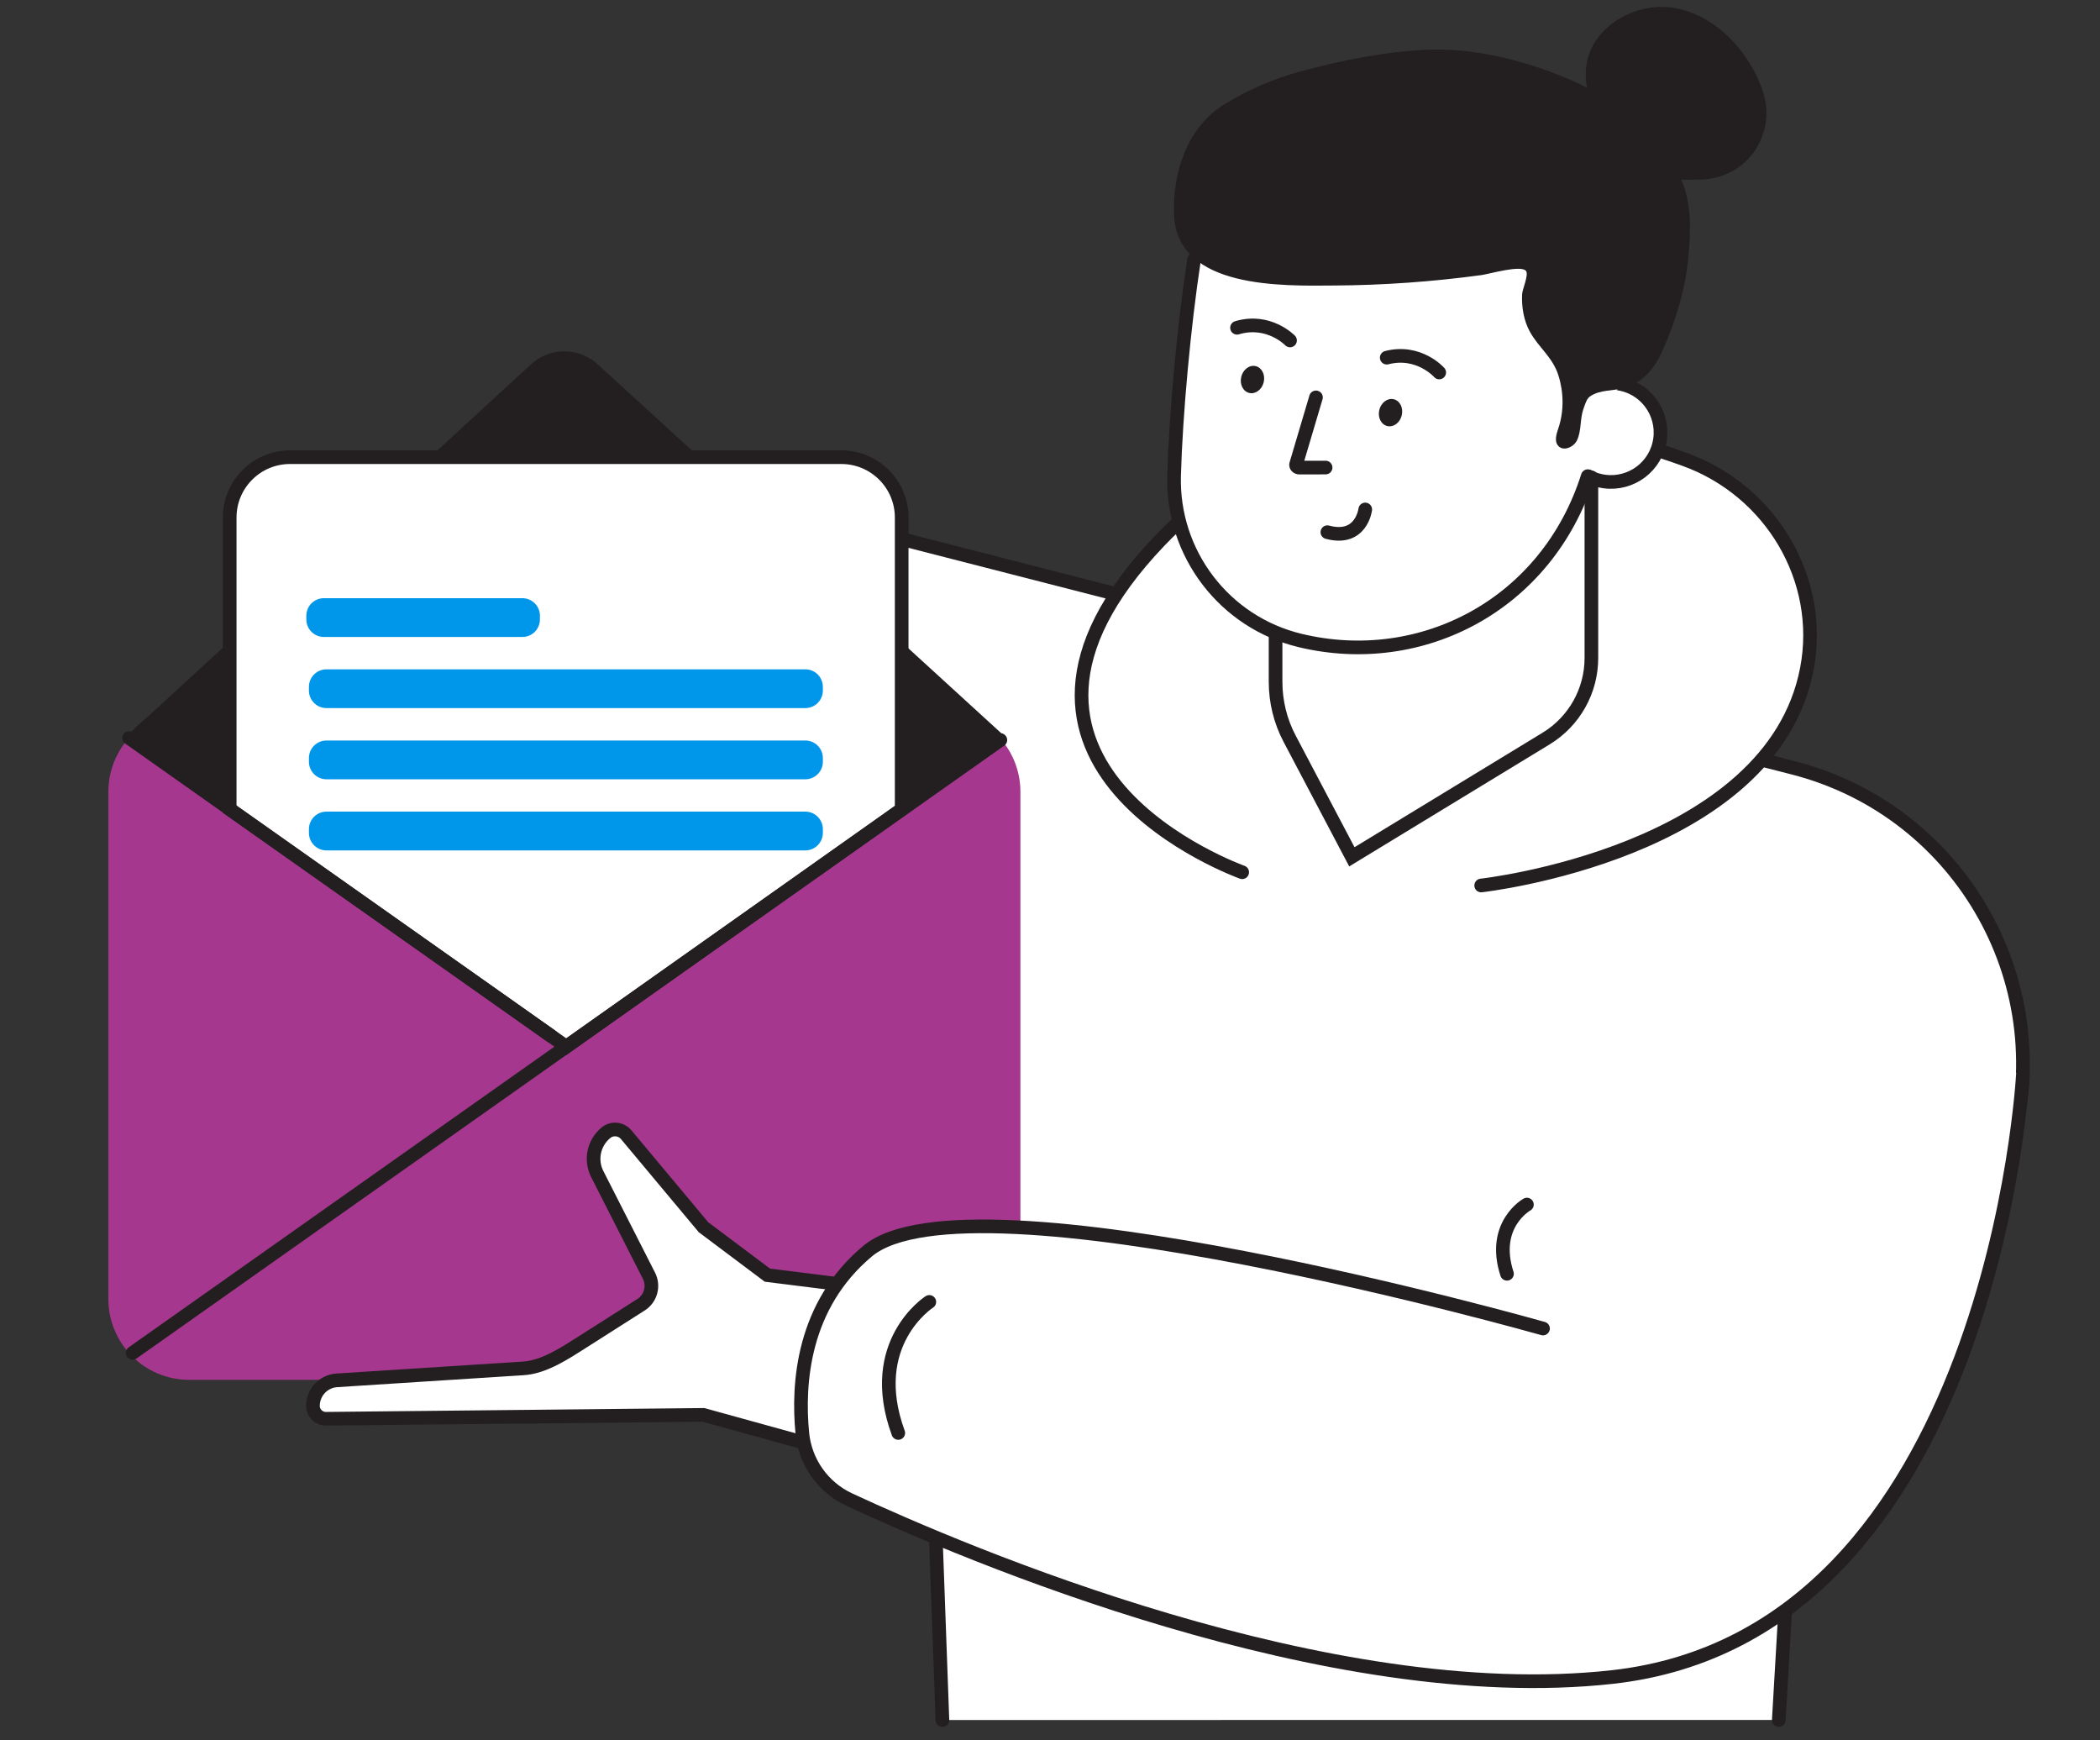 <?xml version="1.0" encoding="utf-8"?>
<!-- Generator: Adobe Illustrator 28.3.0, SVG Export Plug-In . SVG Version: 6.00 Build 0)  -->
<svg version="1.1" id="Livello_1" xmlns="http://www.w3.org/2000/svg" xmlns:xlink="http://www.w3.org/1999/xlink" x="0px" y="0px"
	 viewBox="0 0 307.73 254.93" style="enable-background:new 0 0 307.73 254.93;" xml:space="preserve">
<rect x="0" y="0" width="307.73" height="254.93" fill="#333333" stroke="none"/>
<style type="text/css">
	.st0{fill:#231F20;}
	.st1{fill:#FFFFFF;}
	.st2{fill:none;stroke:#231F20;stroke-width:2;stroke-linecap:round;stroke-miterlimit:10;}
	.st3{fill:none;stroke:#042FF8;stroke-width:3;stroke-linecap:round;stroke-miterlimit:10;}
	.st4{fill:#A5388E;}
	.st5{fill:#0096EA;}
</style>
<g>
	<path class="st0" d="M255.61,23.84c-1.89,1.69-4.4,2.52-6.92,2.47c-1.07-0.02-1.99,0.15-3.05-0.14c-1.33-0.37-2.62-0.86-3.86-1.45
		c-2.98-1.42-5.19-3.88-7.03-6.64c-1.75-2.62-2.81-5.86-2.21-8.95c1.05-5.41,7.19-8.83,12.63-7.99c5.44,0.84,9.9,5.1,12.28,10.07
		c0.61,1.28,1.11,2.63,1.31,4.04C259.21,18.38,257.98,21.72,255.61,23.84z"/>
	<path class="st1" d="M128.24,77.98L262.8,112.5c24.82,6.37,39.23,32.23,31.59,56.68l-9.35,29.91l-21.08-3.76l-3.3,56.66H138.1
		l-3.41-94.06c-0.38-10.4-5.83-19.95-14.58-25.57l-17.03-10.92L128.24,77.98z"/>
	<path class="st2" d="M138.1,252l-3.41-94.06c-0.38-10.4-5.83-19.95-14.58-25.57l-17.03-10.92l25.16-43.47L262.8,112.5
		c24.82,6.37,39.23,32.23,31.59,56.68l-9.35,29.91l-21.08-3.76l-3.3,56.66"/>
	<path class="st1" d="M169.89,79.27c24.58-25.76,58.55-18.64,77.03-11.94c12.58,4.56,20.36,17.55,17.84,30.69
		c-5.18,27.03-47.72,31.71-47.72,31.71l-35.03-1.94C182.01,127.79,138.42,112.24,169.89,79.27z"/>
	<path class="st2" d="M217.05,129.73c0,0,42.53-4.69,47.72-31.71c2.52-13.14-5.27-26.13-17.84-30.69
		c-18.48-6.7-52.45-13.82-77.03,11.94c-31.47,32.97,12.13,48.52,12.13,48.52"/>
	<path class="st1" d="M229.03,61.67c-0.93,3.89,1.47,7.81,5.36,8.74c3.89,0.93,7.81-1.47,8.74-5.36c0.93-3.89-1.47-7.81-5.36-8.74
		C233.88,55.38,229.96,57.78,229.03,61.67z"/>
	<path class="st2" d="M229.03,61.67c-0.93,3.89,1.47,7.81,5.36,8.74c3.89,0.93,7.81-1.47,8.74-5.36c0.93-3.89-1.47-7.81-5.36-8.74
		C233.88,55.38,229.96,57.78,229.03,61.67z"/>
	<path class="st1" d="M233.2,69.94v27.89c0,3.94-2.05,7.59-5.41,9.63l-29.68,18.07l-11.18-21.22V77.88L233.2,69.94z"/>
	<path class="st2" d="M233.2,69.94V96.4c0,4.82-2.51,9.29-6.63,11.8l-28.47,17.33l-9.12-17.3c-1.36-2.57-2.06-5.44-2.06-8.34V89.6"
		/>
	<path class="st1" d="M190.53,93.84L190.53,93.84c17.78,4.27,35.89-5.71,41.78-23.02l12.1-35.55c0,0-57.29-30.4-64.47-15.46
		c-5.72,11.91-7.45,33.81-7.9,49.88C171.73,81.1,179.43,91.18,190.53,93.84z"/>
	<path class="st2" d="M174.97,38.06c-1.5,9.81-2.67,22.71-2.92,31.62c-0.32,11.42,7.38,21.5,18.48,24.16v0
		c17.78,4.27,36.17-5.25,42.14-24.08"/>
	<path class="st0" d="M217.1,40.3c1.07-0.14,5.91-1.57,6.54-0.57c0.37,0.59-0.55,2.63-0.59,3.35c-0.1,1.85,0.23,3.88,1.13,5.51
		c1.28,2.32,3.33,3.73,4.17,6.36c0.8,2.5,0.85,5.26,0.02,7.76c-0.29,0.86-0.64,1.91-0.04,2.6c0.74,0.86,2.25,0.23,2.75-0.78
		c0.69-1.42,0.42-3.16,0.96-4.65c0.09-0.26,0.18-0.52,0.28-0.77c0.17-0.43,0.32-0.79,0.72-1.06c1.45-0.99,3.38-0.74,5-1.23
		c2.91-0.87,4.5-3,5.67-5.65c1.91-4.33,3.29-8.91,3.71-13.64c0.34-3.82,0.49-7.74-1.1-11.32c-3.67-8.25-12.13-13.37-20.68-16.24
		c-5.17-1.74-10.6-2.85-16.05-2.69c-6.23,0.19-13.04,1.56-19.04,3.19c-3.97,1.08-7.78,2.73-11.27,4.9
		c-5.34,3.32-7.56,10.16-7.22,16.3c0.6,10.67,15.86,10.22,23.45,10.16C202.73,41.79,209.95,41.27,217.1,40.3z"/>
	<path class="st2" d="M192.84,58.22l-2.91,9.81c-0.07,0.24,0.18,0.48,0.48,0.48l3.84-0.01"/>
	<path class="st2" d="M189.04,49.88c0,0-3.11-3.25-7.77-1.86"/>
	<path class="st2" d="M210.9,54.57c0,0-2.98-3.38-7.69-2.17"/>
	<path class="st0" d="M181.89,55.21c-0.26,1.09,0.26,2.14,1.17,2.36c0.91,0.22,1.86-0.49,2.12-1.57c0.26-1.09-0.26-2.14-1.17-2.36
		C183.1,53.42,182.15,54.13,181.89,55.21z"/>
	<path class="st0" d="M202.12,60.06c-0.26,1.09,0.26,2.14,1.17,2.36c0.91,0.22,1.86-0.49,2.12-1.57c0.26-1.09-0.26-2.14-1.17-2.36
		C203.33,58.27,202.38,58.98,202.12,60.06z"/>
	<path class="st3" d="M292.11,176.48"/>
	<path class="st2" d="M223.75,176.48c0,0-5.26,2.93-2.92,10.14"/>
	<path class="st2" d="M200.06,74.64c0,0-0.56,4.67-5.55,3.33"/>
	<g>
		<path class="st0" d="M18.83,107.6l59-54.24c2.76-2.52,6.98-2.52,9.74,0l59.83,54.68L18.83,107.6z"/>
		<path class="st4" d="M137.68,202.16H27.73c-6.55,0-11.85-5.31-11.85-11.85v-74.3c0-6.55,5.31-11.85,11.85-11.85h109.95
			c6.55,0,11.85,5.31,11.85,11.85v74.3C149.53,196.85,144.22,202.16,137.68,202.16z"/>
		<path class="st0" d="M18.83,107.76l64.14,45.17l64.06-44.82c-1.85-2.37-4.36-4.38-7.6-4.38H25.98
			C22.88,103.74,20.68,105.55,18.83,107.76z"/>
		<path class="st1" d="M123.28,66.98H42.5c-4.88,0-8.84,3.96-8.84,8.84v42.75l49.32,34.78l49.15-34.78V75.82
			C132.13,70.94,128.17,66.98,123.28,66.98z"/>
		<path class="st2" d="M123.28,66.98H42.5c-4.88,0-8.84,3.96-8.84,8.84v42.75l49.32,34.78l49.15-34.78V75.82
			C132.13,70.94,128.17,66.98,123.28,66.98z"/>
		<line class="st2" x1="18.92" y1="108.12" x2="80.78" y2="151.8"/>
		<line class="st2" x1="146.59" y1="108.42" x2="19.44" y2="198.21"/>
		<path class="st5" d="M76.55,93.32H47.46c-1.42,0-2.57-1.15-2.57-2.57v-0.54c0-1.42,1.15-2.57,2.57-2.57h29.09
			c1.42,0,2.57,1.15,2.57,2.57v0.54C79.12,92.17,77.97,93.32,76.55,93.32z"/>
		<path class="st5" d="M118.01,103.74H47.84c-1.42,0-2.57-1.15-2.57-2.57v-0.54c0-1.42,1.15-2.57,2.57-2.57h70.17
			c1.42,0,2.57,1.15,2.57,2.57v0.54C120.58,102.59,119.43,103.74,118.01,103.74z"/>
		<path class="st5" d="M118.01,114.17H47.84c-1.42,0-2.57-1.15-2.57-2.57v-0.54c0-1.42,1.15-2.57,2.57-2.57h70.17
			c1.42,0,2.57,1.15,2.57,2.57v0.54C120.58,113.02,119.43,114.17,118.01,114.17z"/>
		<path class="st5" d="M118.01,124.59H47.84c-1.42,0-2.57-1.15-2.57-2.57v-0.54c0-1.42,1.15-2.57,2.57-2.57h70.17
			c1.42,0,2.57,1.15,2.57,2.57v0.54C120.58,123.44,119.43,124.59,118.01,124.59z"/>
	</g>
	<g>
		<path class="st1" d="M127.46,214.03l-24.38-6.74l-55.31,0.57c-1.05,0.01-1.91-0.84-1.91-1.89l0,0c0-1.98,1.54-3.62,3.51-3.74
			l27.28-1.75c3.08-0.18,6.15-2.24,8.76-3.9l8.53-5.43c1.42-0.9,1.92-2.74,1.16-4.24l-7.58-14.9c-1.05-2.07-0.52-4.58,1.27-6.05v0
			c0.9-0.74,2.22-0.61,2.97,0.28l11.33,13.56l9.36,7.02l18.77,2.35L127.46,214.03z"/>
		<path class="st2" d="M127.46,214.03l-24.38-6.74l-55.31,0.57c-1.05,0.01-1.91-0.84-1.91-1.89l0,0c0-1.98,1.54-3.62,3.51-3.74
			l27.28-1.75c3.08-0.18,6.15-2.24,8.76-3.9l8.53-5.43c1.42-0.9,1.92-2.74,1.16-4.24l-7.58-14.9c-1.05-2.07-0.52-4.58,1.27-6.05v0
			c0.9-0.74,2.22-0.61,2.97,0.28l11.33,13.56l9.36,7.02l18.77,2.35L127.46,214.03z"/>
	</g>
	<path class="st1" d="M296.44,157.34c0,0-4.33,82.17-60.19,88.36c-41.48,4.6-94.63-18.02-111.78-25.99c-3.87-1.8-6.49-5.5-6.9-9.74
		c-0.71-7.31,0.07-18.75,9.58-26.68c14.99-12.49,98.96,11.35,98.96,11.35s3.28-35.67,18.89-45.68L296.44,157.34z"/>
	<path class="st2" d="M296.44,157.34c0,0-4.33,82.17-60.19,88.36c-41.48,4.6-94.63-18.02-111.78-25.99c-3.87-1.8-6.49-5.5-6.9-9.74
		c-0.71-7.31,0.07-18.75,9.58-26.68c14.99-12.49,98.96,11.35,98.96,11.35"/>
	<path class="st2" d="M136.18,190.74c0,0-9.39,6-4.55,19.2"/>
</g>
</svg>
